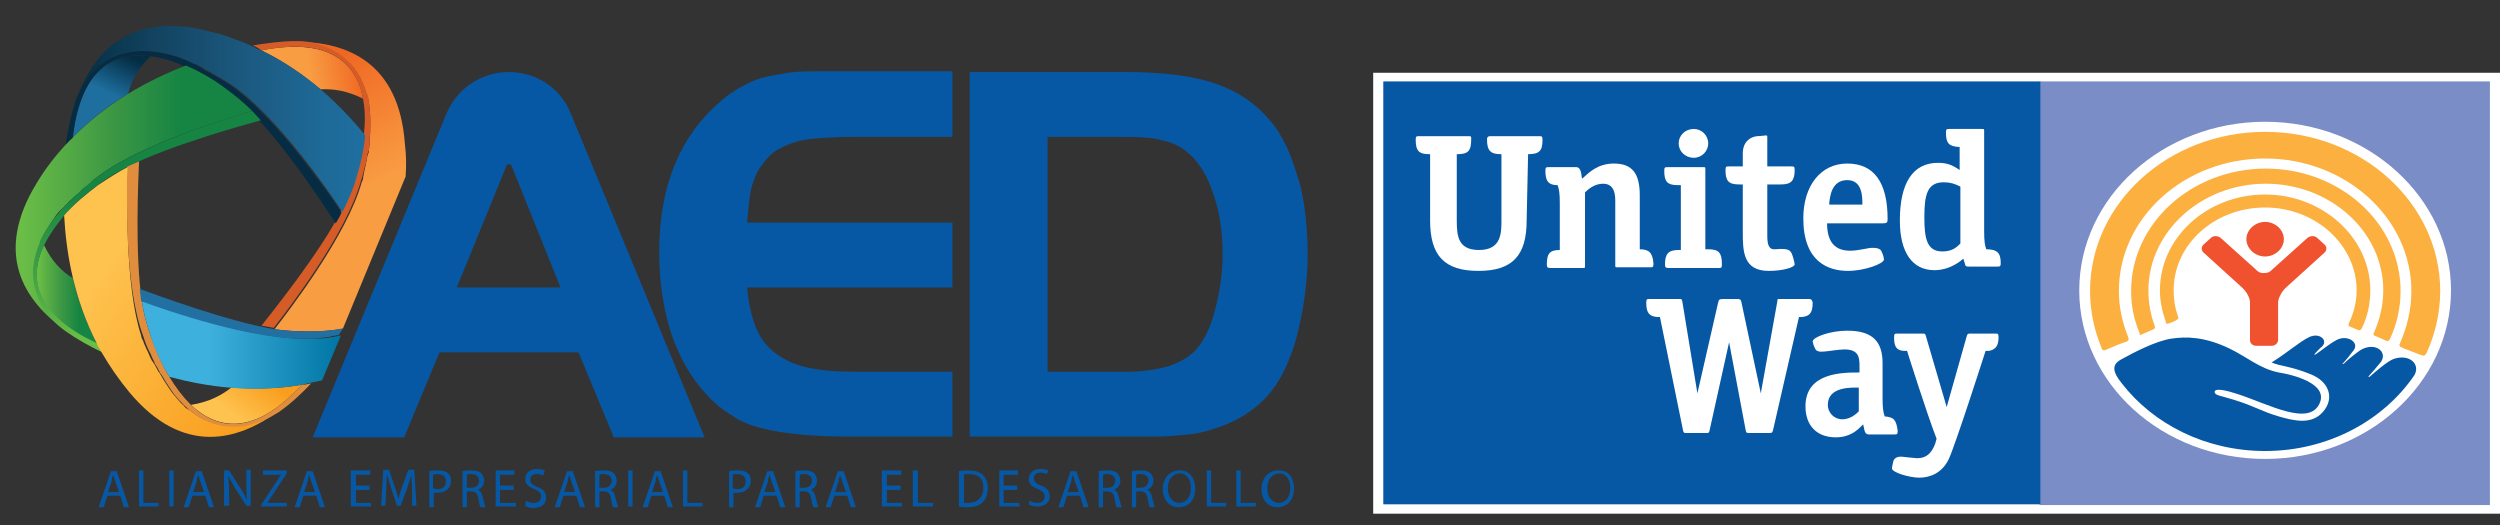 <?xml version="1.0" encoding="utf-8"?>
<!-- Generator: Adobe Illustrator 15.1.0, SVG Export Plug-In . SVG Version: 6.00 Build 0)  -->
<!DOCTYPE svg PUBLIC "-//W3C//DTD SVG 1.1//EN" "http://www.w3.org/Graphics/SVG/1.1/DTD/svg11.dtd">
<svg version="1.1" id="Layer_1" xmlns="http://www.w3.org/2000/svg" xmlns:xlink="http://www.w3.org/1999/xlink" x="0px" y="0px"
	 width="347px" height="72.9px" viewBox="0 0 347 72.9" enable-background="new 0 0 347 72.9" xml:space="preserve">
<rect x="0" y="0" width="347" height="72.9" fill="#333333" stroke="none"/>
<g>
	<path fill="#F17723" d="M32.7,58.1L32.7,58.1L32.7,58.1z"/>
	<polygon fill="#F17723" points="32.2,57.9 32.2,57.9 32.2,57.9 	"/>
	<path fill="#0758A4" d="M14.9,68.8l-0.5,1.6h-0.7l1.7-5h0.8l1.7,5h-0.7l-0.5-1.6H14.9z M16.5,68.2l-0.5-1.4
		c-0.1-0.3-0.2-0.6-0.3-0.9h0c-0.1,0.3-0.2,0.6-0.2,0.9l-0.5,1.5H16.5z"/>
	<polygon fill="#0758A4" points="19.3,65.3 19.9,65.3 19.9,69.8 22,69.8 22,70.3 19.3,70.3 	"/>
	<rect x="23.5" y="65.3" fill="#0758A4" width="0.6" height="5"/>
	<path fill="#0758A4" d="M26.7,68.8l-0.5,1.6h-0.7l1.7-5H28l1.7,5H29l-0.5-1.6H26.7z M28.3,68.2l-0.5-1.4c-0.1-0.3-0.2-0.6-0.3-0.9
		h0c-0.1,0.3-0.2,0.6-0.2,0.9l-0.5,1.5H28.3z"/>
	<path fill="#0758A4" d="M31.1,70.3v-5h0.7l1.6,2.5c0.4,0.6,0.6,1.1,0.9,1.6l0,0c-0.1-0.7-0.1-1.3-0.1-2.1v-2.1h0.6v5h-0.6l-1.6-2.5
		c-0.3-0.6-0.7-1.1-0.9-1.7l0,0c0,0.6,0.1,1.2,0.1,2.1v2.1H31.1z"/>
	<polygon fill="#0758A4" points="36.3,70 39,65.9 39,65.9 36.5,65.9 36.5,65.3 39.8,65.3 39.8,65.7 37.1,69.8 37.1,69.8 39.8,69.8 
		39.8,70.3 36.3,70.3 	"/>
	<path fill="#0758A4" d="M42.1,68.8l-0.5,1.6h-0.7l1.7-5h0.8l1.7,5h-0.7l-0.5-1.6H42.1z M43.7,68.2l-0.5-1.4
		c-0.1-0.3-0.2-0.6-0.3-0.9h0c-0.1,0.3-0.2,0.6-0.2,0.9l-0.5,1.5H43.7z"/>
	<polygon fill="#0758A4" points="51.3,68 49.4,68 49.4,69.8 51.5,69.8 51.5,70.3 48.7,70.3 48.7,65.3 51.4,65.3 51.4,65.9 
		49.4,65.9 49.4,67.4 51.3,67.4 	"/>
	<path fill="#0758A4" d="M57.2,68.1c0-0.7-0.1-1.5-0.1-2.2h0c-0.2,0.6-0.4,1.2-0.6,1.9l-0.9,2.4h-0.5l-0.8-2.4
		c-0.2-0.7-0.4-1.4-0.6-2h0c0,0.6-0.1,1.5-0.1,2.2l-0.1,2.2h-0.6l0.3-5h0.8l0.8,2.4c0.2,0.6,0.4,1.2,0.5,1.7h0
		c0.1-0.5,0.3-1.1,0.5-1.7l0.9-2.4h0.8l0.3,5h-0.6L57.2,68.1z"/>
	<path fill="#0758A4" d="M59.6,65.4c0.3-0.1,0.7-0.1,1.2-0.1c0.6,0,1.1,0.1,1.4,0.4c0.3,0.2,0.4,0.6,0.4,1c0,0.5-0.1,0.8-0.4,1.1
		c-0.3,0.4-0.9,0.6-1.5,0.6c-0.2,0-0.4,0-0.5,0v2h-0.6V65.4z M60.2,67.8c0.1,0,0.3,0.1,0.5,0.1c0.8,0,1.2-0.4,1.2-1.1
		c0-0.7-0.5-1-1.2-1c-0.3,0-0.5,0-0.6,0.1V67.8z"/>
	<path fill="#0758A4" d="M64.2,65.4c0.3-0.1,0.8-0.1,1.2-0.1c0.7,0,1.1,0.1,1.4,0.4c0.2,0.2,0.4,0.6,0.4,1c0,0.7-0.4,1.1-0.9,1.3v0
		c0.4,0.1,0.6,0.5,0.7,1c0.2,0.7,0.3,1.2,0.4,1.4h-0.7c-0.1-0.1-0.2-0.6-0.3-1.2c-0.1-0.7-0.4-1-1-1h-0.6v2.2h-0.6V65.4z M64.8,67.7
		h0.6c0.7,0,1.1-0.4,1.1-1c0-0.6-0.5-0.9-1.1-0.9c-0.3,0-0.5,0-0.6,0.1V67.7z"/>
	<polygon fill="#0758A4" points="71.3,68 69.4,68 69.4,69.8 71.6,69.8 71.6,70.3 68.8,70.3 68.8,65.3 71.4,65.3 71.4,65.9 
		69.4,65.9 69.4,67.4 71.3,67.4 	"/>
	<path fill="#0758A4" d="M73,69.5c0.3,0.2,0.7,0.3,1.1,0.3c0.6,0,1-0.3,1-0.9c0-0.5-0.3-0.7-0.9-1c-0.8-0.3-1.3-0.7-1.3-1.4
		c0-0.8,0.6-1.4,1.6-1.4c0.5,0,0.9,0.1,1.1,0.2L75.4,66c-0.2-0.1-0.5-0.2-0.9-0.2c-0.7,0-0.9,0.4-0.9,0.8c0,0.5,0.3,0.7,1,1
		c0.8,0.3,1.2,0.7,1.2,1.5c0,0.8-0.6,1.4-1.7,1.4c-0.5,0-1-0.1-1.2-0.3L73,69.5z"/>
	<path fill="#0758A4" d="M78.2,68.8l-0.5,1.6H77l1.7-5h0.8l1.7,5h-0.7l-0.5-1.6H78.2z M79.8,68.2l-0.5-1.4c-0.1-0.3-0.2-0.6-0.3-0.9
		h0c-0.1,0.3-0.2,0.6-0.2,0.9l-0.5,1.5H79.8z"/>
	<path fill="#0758A4" d="M82.6,65.4c0.3-0.1,0.8-0.1,1.2-0.1c0.7,0,1.1,0.1,1.4,0.4c0.2,0.2,0.4,0.6,0.4,1c0,0.7-0.4,1.1-0.9,1.3v0
		c0.4,0.1,0.6,0.5,0.7,1c0.2,0.7,0.3,1.2,0.4,1.4h-0.7c-0.1-0.1-0.2-0.6-0.3-1.2c-0.1-0.7-0.4-1-1-1h-0.6v2.2h-0.6V65.4z M83.2,67.7
		h0.6c0.7,0,1.1-0.4,1.1-1c0-0.6-0.5-0.9-1.1-0.9c-0.3,0-0.5,0-0.6,0.1V67.7z"/>
	<rect x="87.2" y="65.3" fill="#0758A4" width="0.6" height="5"/>
	<path fill="#0758A4" d="M90.4,68.8l-0.5,1.6h-0.7l1.7-5h0.8l1.7,5h-0.7l-0.5-1.6H90.4z M92,68.2l-0.5-1.4c-0.1-0.3-0.2-0.6-0.3-0.9
		h0c-0.1,0.3-0.2,0.6-0.2,0.9l-0.5,1.5H92z"/>
	<polygon fill="#0758A4" points="94.8,65.3 95.4,65.3 95.4,69.8 97.5,69.8 97.5,70.3 94.8,70.3 	"/>
	<path fill="#0758A4" d="M101.2,65.4c0.3-0.1,0.7-0.1,1.2-0.1c0.6,0,1.1,0.1,1.4,0.4c0.3,0.2,0.4,0.6,0.4,1c0,0.5-0.1,0.8-0.4,1.1
		c-0.3,0.4-0.9,0.6-1.5,0.6c-0.2,0-0.4,0-0.5,0v2h-0.6V65.4z M101.8,67.8c0.1,0,0.3,0.1,0.5,0.1c0.8,0,1.2-0.4,1.2-1.1
		c0-0.7-0.5-1-1.2-1c-0.3,0-0.5,0-0.6,0.1V67.8z"/>
	<path fill="#0758A4" d="M106,68.8l-0.5,1.6h-0.7l1.7-5h0.8l1.7,5h-0.7l-0.5-1.6H106z M107.6,68.2l-0.5-1.4
		c-0.1-0.3-0.2-0.6-0.3-0.9h0c-0.1,0.3-0.2,0.6-0.2,0.9l-0.5,1.5H107.6z"/>
	<path fill="#0758A4" d="M110.4,65.4c0.3-0.1,0.8-0.1,1.2-0.1c0.7,0,1.1,0.1,1.4,0.4c0.2,0.2,0.4,0.6,0.4,1c0,0.7-0.4,1.1-0.9,1.3v0
		c0.4,0.1,0.6,0.5,0.7,1c0.2,0.7,0.3,1.2,0.4,1.4h-0.7c-0.1-0.1-0.2-0.6-0.3-1.2c-0.1-0.7-0.4-1-1-1H111v2.2h-0.6V65.4z M111,67.7
		h0.6c0.7,0,1.1-0.4,1.1-1c0-0.6-0.5-0.9-1.1-0.9c-0.3,0-0.5,0-0.6,0.1V67.7z"/>
	<path fill="#0758A4" d="M115.8,68.8l-0.5,1.6h-0.7l1.7-5h0.8l1.7,5h-0.7l-0.5-1.6H115.8z M117.4,68.2l-0.5-1.4
		c-0.1-0.3-0.2-0.6-0.3-0.9h0c-0.1,0.3-0.2,0.6-0.2,0.9l-0.5,1.5H117.4z"/>
	<polygon fill="#0758A4" points="125,68 123.1,68 123.1,69.8 125.2,69.8 125.2,70.3 122.4,70.3 122.4,65.3 125.1,65.3 125.1,65.9 
		123.1,65.9 123.1,67.4 125,67.4 	"/>
	<polygon fill="#0758A4" points="126.7,65.3 127.4,65.3 127.4,69.8 129.5,69.8 129.5,70.3 126.7,70.3 	"/>
	<path fill="#0758A4" d="M133.1,65.4c0.4-0.1,0.8-0.1,1.3-0.1c0.9,0,1.6,0.2,2,0.6c0.4,0.4,0.7,1,0.7,1.8c0,0.8-0.2,1.5-0.7,2
		c-0.5,0.5-1.2,0.7-2.2,0.7c-0.4,0-0.8,0-1.1-0.1V65.4z M133.8,69.8c0.2,0,0.4,0,0.6,0c1.3,0,2.1-0.8,2.1-2.1c0-1.2-0.6-1.9-2-1.9
		c-0.3,0-0.6,0-0.7,0.1V69.8z"/>
	<polygon fill="#0758A4" points="141.2,68 139.3,68 139.3,69.8 141.5,69.8 141.5,70.3 138.7,70.3 138.7,65.3 141.3,65.3 141.3,65.9 
		139.3,65.9 139.3,67.4 141.2,67.4 	"/>
	<path fill="#0758A4" d="M142.9,69.5c0.3,0.2,0.7,0.3,1.1,0.3c0.6,0,1-0.3,1-0.9c0-0.5-0.3-0.7-0.9-1c-0.8-0.3-1.3-0.7-1.3-1.4
		c0-0.8,0.6-1.4,1.6-1.4c0.5,0,0.9,0.1,1.1,0.2l-0.2,0.5c-0.2-0.1-0.5-0.2-0.9-0.2c-0.7,0-0.9,0.4-0.9,0.8c0,0.5,0.3,0.7,1,1
		c0.8,0.3,1.2,0.7,1.2,1.5c0,0.8-0.6,1.4-1.7,1.4c-0.5,0-1-0.1-1.2-0.3L142.9,69.5z"/>
	<path fill="#0758A4" d="M148.1,68.8l-0.5,1.6h-0.7l1.7-5h0.8l1.7,5h-0.7l-0.5-1.6H148.1z M149.7,68.2l-0.5-1.4
		c-0.1-0.3-0.2-0.6-0.3-0.9h0c-0.1,0.3-0.2,0.6-0.2,0.9l-0.5,1.5H149.7z"/>
	<path fill="#0758A4" d="M152.5,65.4c0.3-0.1,0.8-0.1,1.2-0.1c0.7,0,1.1,0.1,1.4,0.4c0.2,0.2,0.4,0.6,0.4,1c0,0.7-0.4,1.1-0.9,1.3v0
		c0.4,0.1,0.6,0.5,0.7,1c0.2,0.7,0.3,1.2,0.4,1.4H155c-0.1-0.1-0.2-0.6-0.3-1.2c-0.1-0.7-0.4-1-1-1h-0.6v2.2h-0.6V65.4z M153.1,67.7
		h0.6c0.7,0,1.1-0.4,1.1-1c0-0.6-0.5-0.9-1.1-0.9c-0.3,0-0.5,0-0.6,0.1V67.7z"/>
	<path fill="#0758A4" d="M157.1,65.4c0.3-0.1,0.8-0.1,1.2-0.1c0.7,0,1.1,0.1,1.4,0.4c0.2,0.2,0.4,0.6,0.4,1c0,0.7-0.4,1.1-0.9,1.3v0
		c0.4,0.1,0.6,0.5,0.7,1c0.2,0.7,0.3,1.2,0.4,1.4h-0.7c-0.1-0.1-0.2-0.6-0.3-1.2c-0.1-0.7-0.4-1-1-1h-0.6v2.2h-0.6V65.4z
		 M157.7,67.7h0.6c0.7,0,1.1-0.4,1.1-1c0-0.6-0.5-0.9-1.1-0.9c-0.3,0-0.5,0-0.6,0.1V67.7z"/>
	<path fill="#0758A4" d="M165.9,67.8c0,1.7-1,2.6-2.3,2.6c-1.3,0-2.2-1-2.2-2.5c0-1.6,1-2.6,2.3-2.6C165,65.2,165.9,66.3,165.9,67.8
		 M162.1,67.8c0,1.1,0.6,2,1.6,2c1,0,1.6-0.9,1.6-2.1c0-1-0.5-2-1.6-2C162.6,65.8,162.1,66.7,162.1,67.8"/>
	<polygon fill="#0758A4" points="167.5,65.3 168.1,65.3 168.1,69.8 170.2,69.8 170.2,70.3 167.5,70.3 	"/>
	<polygon fill="#0758A4" points="171.6,65.3 172.2,65.3 172.2,69.8 174.3,69.8 174.3,70.3 171.6,70.3 	"/>
	<path fill="#0758A4" d="M179.6,67.8c0,1.7-1,2.6-2.3,2.6c-1.3,0-2.2-1-2.2-2.5c0-1.6,1-2.6,2.3-2.6
		C178.8,65.2,179.6,66.3,179.6,67.8 M175.9,67.8c0,1.1,0.6,2,1.6,2c1,0,1.6-0.9,1.6-2.1c0-1-0.5-2-1.6-2
		C176.4,65.8,175.9,66.7,175.9,67.8"/>
	<path fill="#0758A4" d="M70.6,10L70.6,10c3.8,0,7.2,2.2,8.6,5.7l18.6,45H85.2l-4.9-11.8H61l-4.9,11.8H43.4l18.6-45
		C63.5,12.2,66.9,10,70.6,10 M63.4,39.9h14.4L71,23c-0.1-0.3-0.6-0.3-0.7,0L63.4,39.9z"/>
	<path fill="#0758A4" d="M132.2,19h-14.1c-1.8,0-3.4,0.1-4.7,0.2c-1.3,0.1-2.4,0.3-3.3,0.6c-0.9,0.3-1.7,0.7-2.4,1.1
		c-0.7,0.5-1.3,1.1-1.8,1.8c-0.4,0.5-0.7,1-0.9,1.4c-0.2,0.5-0.4,1-0.6,1.6c-0.2,0.6-0.3,1.3-0.4,2.1c-0.1,0.8-0.2,1.9-0.3,3.1h28.5
		v9h-28.5c0.2,2.2,0.6,4,1.2,5.5c0.6,1.5,1.5,2.7,2.7,3.6c1.2,0.9,2.6,1.6,4.4,2c1.8,0.4,4,0.6,6.6,0.6h13.6v9h-14.1
		c-2.7,0-5.1-0.1-7.1-0.3c-2.1-0.2-3.9-0.5-5.4-0.9c-1.6-0.4-3-1-4.1-1.8c-1.2-0.7-2.3-1.6-3.3-2.7c-2.2-2.3-3.8-5.1-5-8.5
		c-1.1-3.4-1.7-7.2-1.7-11.4c0-9.2,2.9-16.2,8.6-21c0.9-0.8,1.8-1.4,2.7-1.9c0.9-0.5,1.9-1,3-1.3c1.1-0.3,2.3-0.5,3.6-0.7
		c1.3-0.2,2.8-0.2,4.6-0.2h18.2V19z"/>
	<path fill="#0758A4" d="M156.1,10c5.2,0,9.4,0.5,12.6,1.6c3.2,1.1,5.8,2.9,7.8,5.4c0.8,0.9,1.4,2,2.1,3.4c0.6,1.3,1.1,2.8,1.6,4.4
		c0.5,1.6,0.8,3.3,1,5.1c0.2,1.8,0.3,3.6,0.3,5.5c0,2.2-0.2,4.6-0.6,7c-0.4,2.4-0.9,4.6-1.6,6.5c-1,2.8-2.3,5.1-4.1,6.8
		c-1.8,1.7-4,3-6.7,3.8c-0.7,0.3-1.4,0.4-2.2,0.6s-1.6,0.2-2.5,0.3c-0.9,0.1-2,0.2-3.3,0.2c-1.3,0-2.7,0-4.4,0h-21.5V10H156.1z
		 M145.5,51.6h10.7c2.4,0,4.4-0.3,6.1-0.8c1.7-0.6,3-1.4,3.9-2.5c1.1-1.3,1.9-3.1,2.5-5.5c0.6-2.3,1-4.8,1-7.5
		c0-3.1-0.4-5.9-1.3-8.4c-0.8-2.5-2-4.4-3.4-5.6c-1-0.9-2.2-1.5-3.6-1.8c-1.4-0.4-3.1-0.5-5.3-0.5h-10.7V51.6z"/>
	<path fill="#FFFFFF" d="M337.6,64.7c0,0.5-0.4,0.8-0.9,0.8c-0.5,0-0.9-0.4-0.9-0.8c0-0.5,0.4-0.8,0.9-0.8
		C337.2,63.9,337.6,64.2,337.6,64.7 M336,64.7c0,0.4,0.3,0.6,0.7,0.6c0.4,0,0.7-0.3,0.7-0.6c0-0.4-0.3-0.7-0.7-0.7
		C336.3,64.1,336,64.3,336,64.7 M336.5,65.1h-0.2v-0.8c0.1,0,0.2,0,0.3,0c0.2,0,0.2,0,0.3,0.1c0.1,0,0.1,0.1,0.1,0.2
		c0,0.1-0.1,0.2-0.2,0.2v0c0.1,0,0.1,0.1,0.2,0.2c0,0.1,0.1,0.2,0.1,0.2h-0.2c0,0,0-0.1-0.1-0.2c0-0.1-0.1-0.1-0.2-0.1h-0.1V65.1z
		 M336.5,64.7L336.5,64.7c0.2,0,0.3,0,0.3-0.1c0-0.1-0.1-0.1-0.2-0.1c-0.1,0-0.1,0-0.1,0V64.7z"/>
	<rect x="190.6" y="10.1" fill="#FFFFFF" width="156.4" height="61.2"/>
	<rect x="283.1" y="11.3" fill="#7A8DC6" width="62.5" height="58.8"/>
	<path fill="#FFFFFF" d="M340.2,40.3c0,12.9-11.6,23.4-25.8,23.4c-14.3,0-25.8-10.5-25.8-23.4c0-12.9,11.6-23.4,25.8-23.4
		C328.6,16.9,340.2,27.4,340.2,40.3"/>
	<path fill="#FBB03F" d="M301,44.9c0.3-0.1,0.9-0.3,1.1-0.5c0.3-0.1,0.3-0.3,0.2-0.5c-0.4-1.1-0.6-2.3-0.6-3.6
		c0-6.4,5.7-11.5,12.7-11.5c7,0,12.7,5.2,12.7,11.5c0,1.6-0.4,3.2-1.1,4.6c0,0.1-0.1,0.3,0.1,0.4c0.2,0.1,1,0.4,1.2,0.5
		c0.2,0.1,0.4,0,0.5-0.2c0.8-1.6,1.2-3.4,1.2-5.3c0-7.3-6.6-13.3-14.6-13.3c-8.1,0-14.6,6-14.6,13.3c0,1.5,0.3,2.9,0.8,4.3
		C300.6,44.9,300.7,45,301,44.9"/>
	<path fill="#FBB03F" d="M297.3,46.4c0.3-0.1,1.4-0.6,1.6-0.7c0.3-0.1,0.2-0.3,0.2-0.4c-0.6-1.6-0.9-3.2-0.9-5
		c0-8.1,7.3-14.8,16.3-14.8c8.9,0,16.3,6.6,16.3,14.8c0,2.1-0.5,4.1-1.3,5.9c-0.1,0.1-0.1,0.3,0.1,0.4c0.3,0.1,1.4,0.6,1.6,0.7
		c0.2,0.1,0.4,0,0.5-0.2c1-2.1,1.5-4.4,1.5-6.7c0-9.4-8.4-17-18.7-17c-10.3,0-18.7,7.6-18.7,17c0,2.1,0.4,4,1.2,5.9
		C296.9,46.4,297,46.6,297.3,46.4"/>
	<path fill="#FBB03F" d="M292.2,48.6c0.4-0.2,2.6-1.1,3-1.2c0.4-0.2,0.2-0.4,0.2-0.6c-0.8-2-1.3-4.1-1.3-6.4
		c0-10.2,9.1-18.4,20.3-18.4c11.2,0,20.3,8.3,20.3,18.4c0,2.6-0.6,5-1.6,7.3c-0.1,0.1-0.1,0.4,0.2,0.5c0.4,0.2,2.5,1,2.8,1.1
		c0.3,0.1,0.5,0.1,0.7-0.3c1.2-2.6,1.9-5.6,1.9-8.6c0-12.2-10.9-22.1-24.3-22.1c-13.4,0-24.3,9.9-24.3,22.1c0,2.8,0.6,5.5,1.6,7.9
		C291.7,48.4,291.8,48.7,292.2,48.6"/>
	<path fill="#F0512F" d="M314.4,35.6c1.4,0,2.6-1.1,2.6-2.4c0-1.3-1.2-2.4-2.6-2.4c-1.4,0-2.6,1.1-2.6,2.4
		C311.8,34.5,313,35.6,314.4,35.6"/>
	<path fill="#F0512F" d="M315.3,48c0.5,0,0.9-0.4,0.9-0.8v-5.2c0-0.6,0.5-1.5,1-2l5.4-4.9c0.4-0.3,0.4-0.9,0-1.2l-1-0.9
		c-0.3-0.3-0.9-0.3-1.3,0l-4.9,4.4c-0.3,0.3-0.5,0.5-1.2,0.5c-0.6,0-0.8-0.2-1.1-0.5l-4.9-4.4c-0.4-0.3-1-0.3-1.3,0l-1,0.9
		c-0.4,0.3-0.4,0.9,0,1.2l5.4,4.9c0.5,0.5,1,1.3,1,2v5.2c0,0.5,0.4,0.8,0.9,0.8"/>
	<path fill="#0758A4" d="M332.3,49.8c-0.9,0.3-2.6,1.8-3.4,2.5l-0.2,0c0.3-0.3,1.4-1.6,1.8-2.1c0.9-1.4-0.8-2.7-2.7-1.7
		c-0.7,0.4-2,1.5-2.5,2l-0.2,0c0.3-0.2,1.3-1.5,1.6-1.9c0.8-1.1-0.9-2.2-2.4-1.4c-1.1,0.6-2,1.4-2.9,2l-0.2,0
		c0.2-0.2,0.8-0.9,1.1-1.1c0.9-0.9-0.4-2-1.8-1.3c-1.3,0.6-3.2,2.3-5.2,3.5c1,0.5,2.6,0.5,5.3,1.6c2.7,1,3.5,3.4,1.8,5.3
		c-1.6,1.8-4,1.2-6.1,0.6c-2.4-0.7-3.3-1.4-6.2-2.3c-1.9-0.6-2.7-0.6-2.7-1.1c0-0.6,1.7-0.2,3.2,0.3c4.3,1.4,10,4.6,11.4,1.2
		c1.1-2.7-3.8-3.9-5.7-4.2c-2.6-0.5-4.5-2.2-6.8-3.3c-3.5-1.7-6.1-1.7-8.1-1.4c-2.1,0.3-5.2,1.9-7,2.9c-1.3,0.7-1.2,1.7,0.1,3.3
		c4.4,5.7,11.7,9.4,19.9,9.4c8.7,0,16.4-4.2,20.7-10.5C336,50.6,334.5,49.1,332.3,49.8"/>
	<rect x="192" y="11.3" fill="#0758A4" width="91.2" height="58.7"/>
	<path fill="#FFFFFF" d="M262.6,65c0,0.6,2.5,1.3,3.8,1.3c1.3,0,3.1-0.5,4.1-2.6c1-2.2,5.1-15,5.1-15h0.5c0.9-0.2,1.3-0.7,1.3-1.9
		c0-0.5-0.1-0.5-0.5-0.5h-3.4c-0.3,0-0.4,0-0.5,0.3l-2.8,9.9l-2.9-9.9c-0.1-0.3-0.1-0.3-0.5-0.3h-3.4c-0.4,0-0.5,0-0.5,0.5
		c0,1.3,0.3,1.8,1.3,1.9h0.5c0,0,2.7,8.6,4.1,12.2l-0.2,0.7c-0.5,1.3-1.2,2-2.5,2c-0.3,0-2-0.2-2-0.2c-0.9-0.1-1.2,0.3-1.3,0.6
		C262.7,64.4,262.6,64.9,262.6,65"/>
	<path fill="#FFFFFF" d="M251.1,41.5h-4c-0.4,0-0.4,0-0.4,0.3l-2.3,12.8l-2.7-12.7c-0.1-0.3-0.1-0.4-0.6-0.4h-1.8
		c-0.7,0-0.7,0.1-0.8,0.4l-2.9,12.7l-2.1-12.8c-0.1-0.3-0.1-0.3-0.4-0.3h-4.1c-0.4,0-0.5,0-0.5,0.5c0,1.4,0.4,1.9,1.5,2l0.4,0
		l3.2,15.7c0.1,0.4,0.1,0.4,0.5,0.4h2.7c0.4,0,0.4,0,0.5-0.4l2.7-12.2l2.3,12.2c0.1,0.4,0.1,0.4,0.5,0.4h2.8c0.4,0,0.4-0.1,0.5-0.4
		l3.6-15.7l0.4,0c1.1-0.1,1.5-0.6,1.5-2C251.5,41.6,251.4,41.5,251.1,41.5"/>
	<path fill="#FFFFFF" d="M261.6,57.8c-0.2-0.5-0.3-1.2-0.3-2.5v-4.9c0-3.1-1.5-4.5-4.9-4.5c-2.4,0-4.8,0.9-4.8,1.5
		c0,0.1,0.1,0.5,0.3,0.9c0.1,0.2,0.2,0.6,1.2,0.5c0.4,0,2.1-0.3,2.9-0.3c1.9,0,2.1,1,2.1,2.2v1c-2.4,0-7.5,0-7.5,4.7
		c0,2.7,1.6,4.3,4.2,4.3c2,0,3-1,3.6-1.6l0.2-0.2l0.1,0.4c0.1,0.6,0.2,1,0.7,1h3.5c0.4,0,0.5,0,0.5-0.5
		C263.2,58.3,262.9,57.9,261.6,57.8 M258,57.1c-0.4,0.4-1.2,1.1-2.3,1.1c-1.1,0-2-0.9-2-2c0-2.6,3.4-2.4,4.3-2.4V57.1z"/>
	<path fill="#FFFFFF" d="M237.1,34.6h-0.4V23.5c0-0.3,0-0.3-0.3-0.3h-4.9c-0.4,0-0.5,0-0.5,0.5c0,1.5,0.4,2,1.9,2h0.4v9H233
		c-1.4,0-1.9,0.5-1.9,2c0,0.4,0.1,0.5,0.5,0.5h6.9c0.4,0,0.5,0,0.5-0.5C239,35.1,238.6,34.6,237.1,34.6"/>
	<path fill="#FFFFFF" d="M235.1,17.9c-1.2,0-2.1,0.9-2.1,2c0,1.1,0.9,2,2.1,2c1.1,0,2-0.9,2-2C237.1,18.8,236.2,17.9,235.1,17.9"/>
	<path fill="#FFFFFF" d="M212.1,21.4L212.1,21.4c1.6,0,2-0.5,2-2c0-0.5-0.1-0.5-0.5-0.5h-6.7c-0.4,0-0.4,0.1-0.5,0.3l0,0.2
		c0,1.5,0.5,2,1.9,2h0.1v9.2c0,1.7,0,4.1-3.1,4.1c-2.9,0-3.1-1.9-3.1-4.1v-9.2h0.1c1.5,0,1.9-0.5,1.9-2l0-0.3c0-0.2-0.1-0.2-0.5-0.2
		h-6.7c-0.4,0-0.5,0-0.5,0.5c0,1.6,0.5,2,1.9,2h0.1v9.2c0,4.9,2,7,6.7,7c4.7,0,6.7-2.1,6.7-7"/>
	<path fill="#FFFFFF" d="M227.6,34.6v-7.5c0-3.1-1.1-4.4-3.6-4.4c-2.2,0-3.4,1.2-4.4,2.1c-0.1-0.3-0.1-0.6-0.1-0.6
		c-0.1-0.6-0.3-1-0.7-1H215c-0.4,0-0.5,0-0.5,0.5c0,1.4,0.4,2,1.7,2c0.2,0.6,0.3,1.1,0.3,2.5v6.5c-1.4,0-1.8,0.5-1.8,2
		c0,0.4,0.1,0.5,0.5,0.5h4.5c0.3,0,0.3,0,0.3-0.3V26.7c0.4-0.4,1.3-1.2,2.5-1.2c1.7,0,1.7,1.7,1.7,2.5v8.8c0,0.3,0,0.3,0.3,0.3h4.5
		c0.4,0,0.5,0,0.5-0.5C229.4,35.1,228.9,34.6,227.6,34.6"/>
	<path fill="#FFFFFF" d="M245.5,37.6c2,0,3.6-0.5,3.6-0.9c0-0.1-0.1-0.6-0.2-0.9c-0.3-1-0.4-1.4-2.5-1.2c-0.3,0-0.5,0-0.7-0.2
		c-0.4-0.4-0.4-1.2-0.4-1.8v-7h1.9c1.4,0,1.9-0.5,1.9-2c0-0.5-0.1-0.5-0.5-0.5h-3.3v-3.9c0-0.4,0-0.4-0.2-0.4
		c-0.2,0-0.8,0.1-1.2,0.1c-1,0.1-2,0.8-2,2.4v1.8H240c-0.4,0-0.5,0-0.5,0.5c0,1.5,0.4,2,1.9,2h0.5v6.5
		C241.9,34.8,241.9,37.6,245.5,37.6"/>
	<path fill="#FFFFFF" d="M262,30.4c0-5.1-1.9-7.7-5.6-7.7c-3.7,0-6.1,3.1-6.1,7.6c0,6,3.4,7.3,6.2,7.3c2.3,0,5-1,5-1.6
		c0-0.1-0.1-0.6-0.3-1c-0.1-0.3-0.3-0.6-1.3-0.6c-0.7,0-1.9,0.4-3.1,0.4c-2.1,0-3.2-1.2-3.2-3.8h7.7C261.9,31,262,30.9,262,30.4
		 M253.9,28.5l0-0.3c0.1-0.9,0.3-3.2,2.5-3.2c2.1,0,2.1,2.3,2.1,3.4H253.9z"/>
	<path fill="#FFFFFF" d="M275.7,34.6c-0.2-0.5-0.3-1.1-0.3-2.5V18.2c0-0.3,0-0.3-0.3-0.3h-4.5c-0.4,0-0.5,0-0.5,0.5
		c0,1.5,0.4,1.9,1.8,2h0.1v3.2l-0.3-0.2c-0.5-0.3-1.2-0.8-2.7-0.8c-3.5,0-5.3,2.8-5.3,8c0,4.4,1.7,6.9,4.8,6.9c2.4,0,4-1.6,4-1.6
		l0.2,0.6c0.1,0.5,0.2,0.5,0.6,0.5h3.9c0.4,0,0.5,0,0.5-0.5C277.7,35.1,277.2,34.6,275.7,34.6 M269.6,34.9c-2.1,0-2.5-1.7-2.5-4.7
		c0-3.2,0.4-4.9,2.7-4.9c0.9,0,1.5,0.2,2.3,0.6v7.9C271.6,34.3,271,34.9,269.6,34.9"/>
</g>
<g>
	<defs>
		<path id="SVGID_1_" d="M36.3,7L36.3,7c3.1,1.5,5.8,3.4,8.2,5.4l0,0c1.8-0.1,3.7,0.2,5.9,1.3v0C49.7,9.7,47,6.5,41,6.5
			C39.6,6.5,38.1,6.6,36.3,7"/>
	</defs>
	<linearGradient id="SVGID_2_" gradientUnits="userSpaceOnUse" x1="43.023" y1="10.43" x2="50.116" y2="9.296">
		<stop  offset="0" style="stop-color:#F99D43"/>
		<stop  offset="1" style="stop-color:#EF6823"/>
	</linearGradient>
	<use xlink:href="#SVGID_1_"  overflow="visible" fill="url(#SVGID_2_)"/>
	<clipPath id="SVGID_3_">
		<use xlink:href="#SVGID_1_"  overflow="visible"/>
	</clipPath>
</g>
<g>
	<path fill="#F17723" d="M49.7,10.3c0.5,0.9,0.8,1.8,1.2,2.8C50.6,12,50.2,11.1,49.7,10.3"/>
	<path fill="#F17723" d="M51.1,13.6L51.1,13.6L51.1,13.6z"/>
	<polygon fill="#F17723" points="51.2,14.2 51.2,14.2 51.2,14.2 	"/>
</g>
<g>
	<defs>
		<path id="SVGID_4_" d="M41.1,5.8c0.5,0,1.5,0.1,2.6,0.3h0c1.9,0.5,4.4,1.6,6,4.2l0,0c0.5,0.8,0.9,1.7,1.2,2.8c0,0.1,0,0.1,0.1,0.2
			c0,0.1,0.1,0.2,0.1,0.3l0,0.1c0,0.2,0.1,0.3,0.1,0.5l0,0c0.1,0.8,0.2,1.6,0.2,2.5c0,0.2,0,0.5,0,0.7c0,0.6,0,1.2-0.1,1.9
			c0,0.1,0,0.3,0,0.4c0,0.1,0,0.2,0,0.3c0,0.3-0.1,0.6-0.1,1c0,0.1,0,0.2-0.1,0.3c0,0.1,0,0.2-0.1,0.3c0,0.2-0.1,0.4-0.1,0.6
			c0,0.2-0.1,0.3-0.1,0.5c-0.1,0.4-0.2,0.9-0.3,1.4c0,0.2-0.1,0.4-0.1,0.6c0,0.2-0.1,0.4-0.2,0.6c-2,7.3-10,17.7-12.1,20.4l0.1,0
			c1.3,0.2,3,0.3,4.8,0.3c1.5,0,3.1-0.1,4.6-0.4l8.7-21.1c0.1-1.4,0.1-2.9-0.1-4.5C55.4,8.6,48.1,5.8,41.1,5.8
			C41.1,5.8,41.1,5.8,41.1,5.8"/>
	</defs>
	<clipPath id="SVGID_5_">
		<use xlink:href="#SVGID_4_"  overflow="visible"/>
	</clipPath>
</g>
<g>
	<defs>
		<path id="SVGID_6_" d="M41.1,5.8L41.1,5.8c0.5,0,1.5,0.1,2.6,0.3h0c1.9,0.5,4.4,1.6,6,4.2l0,0c0.5,0.8,0.9,1.7,1.2,2.8
			c0,0.1,0,0.1,0.1,0.2c0,0.1,0.1,0.2,0.1,0.3l0,0.1c0,0.2,0.1,0.3,0.1,0.5l0,0c0.1,0.8,0.2,1.6,0.2,2.5c0,0.2,0,0.5,0,0.7
			c0,0.6,0,1.2-0.1,1.9c0,0.1,0,0.3,0,0.4c0,0.1,0,0.2,0,0.3c0,0.3-0.1,0.6-0.1,1c0,0.1,0,0.2-0.1,0.3c0,0.1,0,0.2-0.1,0.3
			c0,0.2-0.1,0.4-0.1,0.6c0,0.2-0.1,0.3-0.1,0.5c-0.1,0.4-0.2,0.9-0.3,1.4c0,0.2-0.1,0.4-0.1,0.6c0,0.2-0.1,0.4-0.2,0.6
			c-2,7.3-10,17.7-12.1,20.4l0.1,0c1.3,0.2,3,0.3,4.8,0.3c1.5,0,3.1-0.1,4.6-0.4l8.7-21.1c0.1-1.5,0.1-2.9-0.1-4.5
			C55.4,8.6,48.1,5.8,41.1,5.8C41.1,5.8,41.1,5.8,41.1,5.8"/>
	</defs>
	<linearGradient id="SVGID_7_" gradientUnits="userSpaceOnUse" x1="45.989" y1="28.802" x2="37.762" y2="12.46">
		<stop  offset="0" style="stop-color:#F99D43"/>
		<stop  offset="1" style="stop-color:#EF6823"/>
	</linearGradient>
	<use xlink:href="#SVGID_6_"  overflow="visible" fill="url(#SVGID_7_)"/>
	<clipPath id="SVGID_8_">
		<use xlink:href="#SVGID_6_"  overflow="visible"/>
	</clipPath>
</g>
<g>
	<path fill="#D55B27" d="M36.3,7c9.4-1.9,13.2,1.7,14.1,6.8c0.3,1.6,0.3,3.2,0.1,4.9c-0.2,2.1-0.7,4.2-1.3,6.1
		c-0.5,1.7-1.2,3.2-1.8,4.4c-3,5.9-9.7,14.2-11.1,16c0.6,0.1,1.2,0.2,1.7,0.3c2.1-2.7,10.1-13.1,12.1-20.4c0.1-0.2,0.1-0.4,0.2-0.6
		c0.2-0.7,0.3-1.3,0.5-1.9c0-0.2,0.1-0.3,0.1-0.5c0-0.2,0.1-0.4,0.1-0.6c0-0.1,0-0.2,0.1-0.3c0-0.1,0-0.2,0.1-0.3
		c0.1-0.3,0.1-0.7,0.1-1c0-0.1,0-0.2,0-0.3c0-0.1,0-0.3,0-0.4c0.1-0.6,0.1-1.3,0.1-1.9c0-0.2,0-0.5,0-0.7c0-0.9-0.1-1.7-0.2-2.5l0,0
		c0-0.2-0.1-0.3-0.1-0.5l0-0.1c0-0.1,0-0.2-0.1-0.3c0-0.1,0-0.1-0.1-0.2c-0.3-1.1-0.7-2-1.2-2.8l0,0c-1.6-2.6-4.1-3.7-6-4.2h0
		c-1.1-0.3-2.1-0.3-2.6-0.3c-2.1,0-4.1,0.3-6,0.6c0.3,0.1,0.6,0.3,0.8,0.4C36.1,6.9,36.2,6.9,36.3,7"/>
</g>
<g>
	<defs>
		<path id="SVGID_9_" d="M10.1,19.1L10.1,19.1c2.4-2.5,5-4.5,7.7-6.1c0.4-1.7,1.3-3.5,3.1-5.2c-0.5-0.1-1-0.1-1.6-0.1
			C14.9,7.7,11.1,10.5,10.1,19.1"/>
	</defs>
	<linearGradient id="SVGID_10_" gradientUnits="userSpaceOnUse" x1="17.571" y1="7.751" x2="13.898" y2="15.281">
		<stop  offset="0" style="stop-color:#042D43"/>
		<stop  offset="0.691" style="stop-color:#1E6FA0"/>
	</linearGradient>
	<use xlink:href="#SVGID_9_"  overflow="visible" fill="url(#SVGID_10_)"/>
	<clipPath id="SVGID_11_">
		<use xlink:href="#SVGID_9_"  overflow="visible"/>
	</clipPath>
</g>
<g>
	<path fill="#F17723" d="M17.4,7.4c1-0.2,2-0.2,3-0.3C19.3,7.1,18.3,7.2,17.4,7.4"/>
	<path fill="#F17723" d="M21,7.1L21,7.1L21,7.1z"/>
	<path fill="#F17723" d="M21.5,7.2L21.5,7.2L21.5,7.2z"/>
</g>
<g>
	<defs>
		<path id="SVGID_12_" d="M10.5,14.2L10.5,14.2c0.2-0.5,0.5-1.4,1.1-2.3l0,0c1-1.7,2.9-3.7,5.8-4.5l0,0c0.9-0.2,1.9-0.3,3-0.3
			c0.1,0,0.1,0,0.2,0c0.1,0,0.2,0,0.3,0l0.1,0c0.2,0,0.3,0,0.5,0.1l0,0c0.8,0.1,1.6,0.3,2.5,0.5c0.2,0.1,0.4,0.1,0.7,0.2
			c0.6,0.2,1.1,0.4,1.7,0.7c0.1,0.1,0.2,0.1,0.4,0.2c0.1,0,0.2,0.1,0.3,0.1c0.3,0.1,0.6,0.3,0.9,0.4c0.1,0,0.2,0.1,0.3,0.2
			c0.1,0.1,0.2,0.1,0.3,0.2c0.2,0.1,0.4,0.2,0.6,0.3c0.2,0.1,0.3,0.2,0.5,0.3c0.4,0.2,0.8,0.5,1.2,0.7c0.2,0.1,0.3,0.2,0.5,0.3
			c0.2,0.1,0.3,0.2,0.5,0.3c6.3,4.2,13.8,15,15.6,17.8h0l0.1-0.1c0.6-1.2,1.3-2.7,1.8-4.4c0.6-1.9,1.1-4,1.3-6.1
			c-3.4-4.2-8.1-8.7-14.2-11.7l-0.1,0c-0.1-0.1-0.2-0.1-0.4-0.2c-0.3-0.1-0.5-0.2-0.8-0.4c-2-0.9-4.1-1.7-6.4-2.2
			c-1.9-0.5-3.6-0.7-5.1-0.7C16,3.6,12.3,8.7,10.5,14.2"/>
	</defs>
	<linearGradient id="SVGID_13_" gradientUnits="userSpaceOnUse" x1="10.477" y1="16.491" x2="50.559" y2="16.491">
		<stop  offset="0" style="stop-color:#042D43"/>
		<stop  offset="0.286" style="stop-color:#134461"/>
		<stop  offset="0.603" style="stop-color:#1C5A81"/>
		<stop  offset="0.851" style="stop-color:#1E6997"/>
		<stop  offset="1" style="stop-color:#1E6FA0"/>
	</linearGradient>
	<use xlink:href="#SVGID_12_"  overflow="visible" fill="url(#SVGID_13_)"/>
	<clipPath id="SVGID_14_">
		<use xlink:href="#SVGID_12_"  overflow="visible"/>
	</clipPath>
</g>
<g>
	<path fill="#052C42" d="M10.1,19.1c1.1-9.6,5.7-12,10.8-11.3c1.6,0.2,3.2,0.7,4.7,1.4c1.9,0.8,3.8,2,5.4,3.1c1.5,1,2.7,2.1,3.7,3.1
		C39.5,20.1,45.3,29,46.6,31c0.3-0.5,0.6-1,0.8-1.5c-1.9-2.8-9.4-13.6-15.6-17.8c-0.2-0.1-0.4-0.2-0.5-0.3c-0.6-0.4-1.1-0.7-1.7-1
		c-0.2-0.1-0.3-0.2-0.5-0.3c-0.2-0.1-0.4-0.2-0.6-0.3c-0.1-0.1-0.2-0.1-0.3-0.2c-0.1-0.1-0.2-0.1-0.3-0.2C27.6,9.2,27.3,9,27,8.9
		c-0.1,0-0.2-0.1-0.3-0.1c-0.1-0.1-0.2-0.1-0.4-0.2c-0.6-0.3-1.2-0.5-1.7-0.7c-0.2-0.1-0.4-0.1-0.7-0.2c-0.9-0.3-1.7-0.4-2.5-0.5
		l0,0c-0.2,0-0.4,0-0.5-0.1l-0.1,0c-0.1,0-0.2,0-0.3,0c-0.1,0-0.1,0-0.2,0c-1.1-0.1-2.1,0.1-3,0.3l0,0c-3,0.7-4.8,2.8-5.8,4.5l0,0
		c-0.6,1-1,1.9-1.1,2.3c-0.6,2-1,4-1.3,5.9c0.2-0.2,0.4-0.4,0.6-0.7C9.9,19.3,10,19.2,10.1,19.1"/>
</g>
<g>
	<defs>
		<path id="SVGID_15_" d="M13.5,47.8c-1.6-3.1-2.7-6.2-3.4-9.2c-1.5-0.9-2.9-2.3-4-4.6C3.9,38.6,4.8,43.8,13.5,47.8"/>
	</defs>
	<linearGradient id="SVGID_16_" gradientUnits="userSpaceOnUse" x1="5.079" y1="40.891" x2="13.543" y2="40.891">
		<stop  offset="0" style="stop-color:#6ABD46"/>
		<stop  offset="2.915620e-002" style="stop-color:#6ABD46"/>
		<stop  offset="0.422" style="stop-color:#3B9644"/>
		<stop  offset="0.696" style="stop-color:#168543"/>
		<stop  offset="1" style="stop-color:#168543"/>
	</linearGradient>
	<use xlink:href="#SVGID_15_"  overflow="visible" fill="url(#SVGID_16_)"/>
	<clipPath id="SVGID_17_">
		<use xlink:href="#SVGID_15_"  overflow="visible"/>
	</clipPath>
</g>
<g>
	<path fill="#F17723" d="M4.7,37.2c0.1-1,0.4-2,0.7-2.9C4.9,35.3,4.7,36.3,4.7,37.2"/>
	<path fill="#F17723" d="M5.5,33.8L5.5,33.8L5.5,33.8z"/>
	<path fill="#F17723" d="M5.8,33.2L5.8,33.2L5.8,33.2z"/>
</g>
<g>
	<defs>
		<path id="SVGID_18_" d="M10.1,19.1L10.1,19.1L10.1,19.1c-0.1,0.2-0.2,0.2-0.3,0.3c-0.2,0.2-0.4,0.4-0.6,0.6
			c-1.5,1.6-2.9,3.4-4.1,5.4c-6,9.8-1.8,16.3,3.9,20.4c-0.4-0.3-1.1-0.9-1.9-1.8l0,0c-1.3-1.5-2.6-3.9-2.4-6.9v0
			c0.1-0.9,0.3-1.9,0.7-2.9c0-0.1,0-0.1,0.1-0.2c0-0.1,0.1-0.2,0.1-0.3l0-0.1c0.1-0.2,0.1-0.3,0.2-0.5v0c0.3-0.7,0.8-1.4,1.3-2.2
			c0.1-0.2,0.3-0.4,0.4-0.6c0.3-0.5,0.7-1,1.2-1.4c0.1-0.1,0.2-0.2,0.3-0.3c0.1-0.1,0.1-0.2,0.2-0.2c0.2-0.2,0.4-0.5,0.7-0.7
			c0.1-0.1,0.2-0.2,0.2-0.2c0.1-0.1,0.2-0.2,0.2-0.2c0.2-0.1,0.3-0.3,0.5-0.4c0.1-0.1,0.3-0.2,0.4-0.4c0.3-0.3,0.7-0.6,1.1-0.9
			c0.1-0.1,0.3-0.2,0.4-0.4c0.2-0.1,0.3-0.3,0.5-0.4c5.9-4.7,18.5-8.4,21.8-9.4l-0.1-0.1c-1-1-2.2-2-3.7-3.1
			c-1.6-1.2-3.5-2.3-5.4-3.1C20.6,11.1,14.9,14.2,10.1,19.1"/>
	</defs>
	<linearGradient id="SVGID_19_" gradientUnits="userSpaceOnUse" x1="2.191" y1="27.555" x2="34.863" y2="27.555">
		<stop  offset="0" style="stop-color:#6ABD46"/>
		<stop  offset="2.915620e-002" style="stop-color:#6ABD46"/>
		<stop  offset="0.422" style="stop-color:#3B9644"/>
		<stop  offset="0.696" style="stop-color:#168543"/>
		<stop  offset="1" style="stop-color:#168543"/>
	</linearGradient>
	<use xlink:href="#SVGID_18_"  overflow="visible" fill="url(#SVGID_19_)"/>
	<clipPath id="SVGID_20_">
		<use xlink:href="#SVGID_18_"  overflow="visible"/>
	</clipPath>
</g>
<g>
	<defs>
		<path id="SVGID_21_" d="M13.1,24.9c-0.2,0.1-0.3,0.3-0.5,0.4c-0.5,0.4-1,0.9-1.5,1.3c-0.1,0.1-0.3,0.2-0.4,0.4
			c-0.2,0.1-0.3,0.3-0.5,0.4c-0.1,0.1-0.2,0.2-0.2,0.2c-0.1,0.1-0.2,0.2-0.2,0.2c-0.2,0.2-0.5,0.5-0.7,0.7c-0.1,0.1-0.1,0.2-0.2,0.2
			C8.8,28.9,8.7,29,8.6,29c-0.4,0.5-0.8,1-1.2,1.4c-0.1,0.2-0.3,0.4-0.4,0.6c-0.5,0.7-0.9,1.5-1.3,2.2v0c-0.1,0.2-0.2,0.3-0.2,0.5
			l0,0.1c0,0.1-0.1,0.2-0.1,0.3c0,0.1-0.1,0.1-0.1,0.2c-0.4,1-0.6,2-0.7,2.9v0c-0.2,3,1.1,5.4,2.4,6.9l0,0C7.8,45,8.6,45.6,9,45.9
			c1.7,1.2,3.5,2.2,5.2,3c-0.2-0.3-0.3-0.5-0.4-0.8c-0.1-0.1-0.1-0.2-0.2-0.4c-8.8-4-9.7-9.2-7.4-13.8c0.7-1.4,1.7-2.8,2.8-4.1
			c1.4-1.6,3-3,4.7-4.2c1.4-1.1,2.9-1.9,4.1-2.5c6-3,16.2-5.8,18.4-6.4c-0.4-0.4-0.8-0.9-1.2-1.3C31.6,16.4,19,20.2,13.1,24.9"/>
	</defs>
	<linearGradient id="SVGID_22_" gradientUnits="userSpaceOnUse" x1="21.948" y1="46.287" x2="20.249" y2="26.34">
		<stop  offset="0" style="stop-color:#6ABD46"/>
		<stop  offset="1" style="stop-color:#168543"/>
	</linearGradient>
	<use xlink:href="#SVGID_21_"  overflow="visible" fill="url(#SVGID_22_)"/>
	<clipPath id="SVGID_23_">
		<use xlink:href="#SVGID_21_"  overflow="visible"/>
	</clipPath>
</g>
<g>
	<defs>
		<path id="SVGID_24_" d="M32.1,53.8c-1.4,1.1-3.1,2-5.6,2.4c3.7,3.5,8.9,4.3,15.4-2.8C38.5,54,35.2,54,32.1,53.8"/>
	</defs>
	<linearGradient id="SVGID_25_" gradientUnits="userSpaceOnUse" x1="30.853" y1="59.307" x2="36.248" y2="51.93">
		<stop  offset="0.267" style="stop-color:#FEC24E"/>
		<stop  offset="1" style="stop-color:#F99D1C"/>
	</linearGradient>
	<use xlink:href="#SVGID_24_"  overflow="visible" fill="url(#SVGID_25_)"/>
	<clipPath id="SVGID_26_">
		<use xlink:href="#SVGID_24_"  overflow="visible"/>
	</clipPath>
</g>
<g>
	<defs>
		<path id="SVGID_27_" d="M17.8,23.1l-0.1,0.1c-1.2,0.6-2.6,1.5-4.1,2.5c-1.6,1.2-3.3,2.6-4.7,4.2l0,0c0.3,5.4,1.4,11.7,4.6,17.9h0
			l0,0.1c0.1,0.1,0.1,0.2,0.2,0.3c0.1,0.2,0.3,0.5,0.4,0.7c1.1,1.9,2.4,3.8,3.9,5.6c7.4,8.8,15,6.7,20.6,2.6
			c-0.4,0.3-1.2,0.8-2.3,1.2h0c-1.8,0.8-4.5,1.3-7.3,0.2l0,0c-0.9-0.3-1.7-0.8-2.6-1.5c-0.1,0-0.1-0.1-0.2-0.1
			c-0.1-0.1-0.2-0.1-0.3-0.2l0,0c-0.1-0.1-0.3-0.2-0.4-0.4l0,0c-0.6-0.5-1.1-1.2-1.7-1.9c-0.1-0.2-0.3-0.4-0.4-0.6
			c-0.3-0.5-0.7-1-1-1.6c-0.1-0.1-0.1-0.2-0.2-0.3c0-0.1-0.1-0.2-0.2-0.3c-0.2-0.3-0.3-0.6-0.5-0.9c0-0.1-0.1-0.2-0.2-0.3
			c0-0.1-0.1-0.2-0.2-0.3c-0.1-0.2-0.2-0.4-0.3-0.6c-0.1-0.2-0.1-0.3-0.2-0.5c-0.2-0.4-0.4-0.8-0.6-1.3c-0.1-0.2-0.1-0.4-0.2-0.5
			c-0.1-0.2-0.2-0.4-0.2-0.6C17.3,39.7,17.6,26.5,17.8,23.1L17.8,23.1z"/>
	</defs>
	<linearGradient id="SVGID_28_" gradientUnits="userSpaceOnUse" x1="14.868" y1="37.115" x2="39.2" y2="54.269">
		<stop  offset="0" style="stop-color:#FEC24E"/>
		<stop  offset="1" style="stop-color:#F99D1C"/>
	</linearGradient>
	<use xlink:href="#SVGID_27_"  overflow="visible" fill="url(#SVGID_28_)"/>
	<clipPath id="SVGID_29_">
		<use xlink:href="#SVGID_27_"  overflow="visible"/>
	</clipPath>
</g>
<g>
	<path fill="#E08E3D" d="M41.9,53.4c-6.5,7.1-11.7,6.4-15.4,2.8c-1.1-1.1-2.1-2.4-3-3.9c-1.1-1.8-1.9-3.8-2.6-5.7
		c-0.6-1.7-1-3.3-1.2-4.7c-1-6.6-0.5-17.2-0.4-19.5c-0.5,0.2-1.1,0.5-1.6,0.7c-0.1,3.4-0.5,16.5,2.2,23.6c0.1,0.2,0.1,0.4,0.2,0.6
		c0.2,0.6,0.5,1.3,0.8,1.8c0.1,0.2,0.1,0.3,0.2,0.5c0.1,0.2,0.2,0.4,0.3,0.6c0,0.1,0.1,0.2,0.1,0.3c0.1,0.1,0.1,0.2,0.2,0.3
		c0.2,0.3,0.3,0.6,0.5,0.9c0,0.1,0.1,0.2,0.2,0.3c0.1,0.1,0.1,0.2,0.2,0.3c0.3,0.6,0.7,1.1,1,1.6c0.1,0.2,0.3,0.4,0.4,0.6
		c0.5,0.7,1.1,1.3,1.7,1.9h0c0.1,0.1,0.3,0.2,0.4,0.4l0,0c0.1,0.1,0.2,0.1,0.2,0.2c0.1,0,0.1,0.1,0.2,0.1c0.9,0.7,1.7,1.2,2.6,1.5
		l0,0c2.8,1.1,5.5,0.6,7.3-0.2l0,0c1.1-0.4,1.9-1,2.3-1.2c1.7-1.2,3.2-2.6,4.5-4c-0.3,0.1-0.6,0.1-0.9,0.2
		C42.1,53.3,42,53.4,41.9,53.4"/>
</g>
<g>
	<defs>
		<path id="SVGID_30_" d="M19.7,41.9c0.2,1.3,0.6,3,1.2,4.7c0.6,1.9,1.5,3.9,2.6,5.7c5.2,1.4,11.6,2.3,18.4,1.1l0.1,0
			c0.1,0,0.3,0,0.4-0.1c0.3-0.1,0.5-0.1,0.8-0.2c0.5-0.1,1-0.2,1.5-0.3l2.6-6.2c-0.1,0-0.2,0-0.3,0c-0.1,0-0.2,0-0.3,0.1
			c-0.2,0-0.4,0.1-0.6,0.1c-0.2,0-0.3,0-0.5,0.1c-0.5,0-0.9,0.1-1.4,0.1c-0.2,0-0.4,0-0.6,0c-0.2,0-0.4,0-0.6,0
			c-7.5,0.3-19.9-4.1-23.1-5.2L19.7,41.9z"/>
	</defs>
	<linearGradient id="SVGID_31_" gradientUnits="userSpaceOnUse" x1="19.715" y1="47.829" x2="47.192" y2="47.829">
		<stop  offset="0.339" style="stop-color:#3EB0DD"/>
		<stop  offset="1" style="stop-color:#0076A4"/>
	</linearGradient>
	<use xlink:href="#SVGID_30_"  overflow="visible" fill="url(#SVGID_31_)"/>
	<clipPath id="SVGID_32_">
		<use xlink:href="#SVGID_30_"  overflow="visible"/>
	</clipPath>
</g>
<g>
	<path fill="#2270A1" d="M47.6,45.6C46,45.9,44.4,46,42.9,46c-1.8,0-3.4-0.1-4.8-0.3c-6.6-1.1-16.5-4.8-18.7-5.6
		c0.1,0.6,0.1,1.2,0.2,1.7c3.2,1.2,15.6,5.5,23.1,5.2c0.2,0,0.4,0,0.6,0c0.7,0,1.4-0.1,2-0.2c0.2,0,0.4,0,0.5-0.1
		c0.2,0,0.4-0.1,0.6-0.1c0.1,0,0.2,0,0.3-0.1c0.1,0,0.1,0,0.3,0"/>
</g>
</svg>
